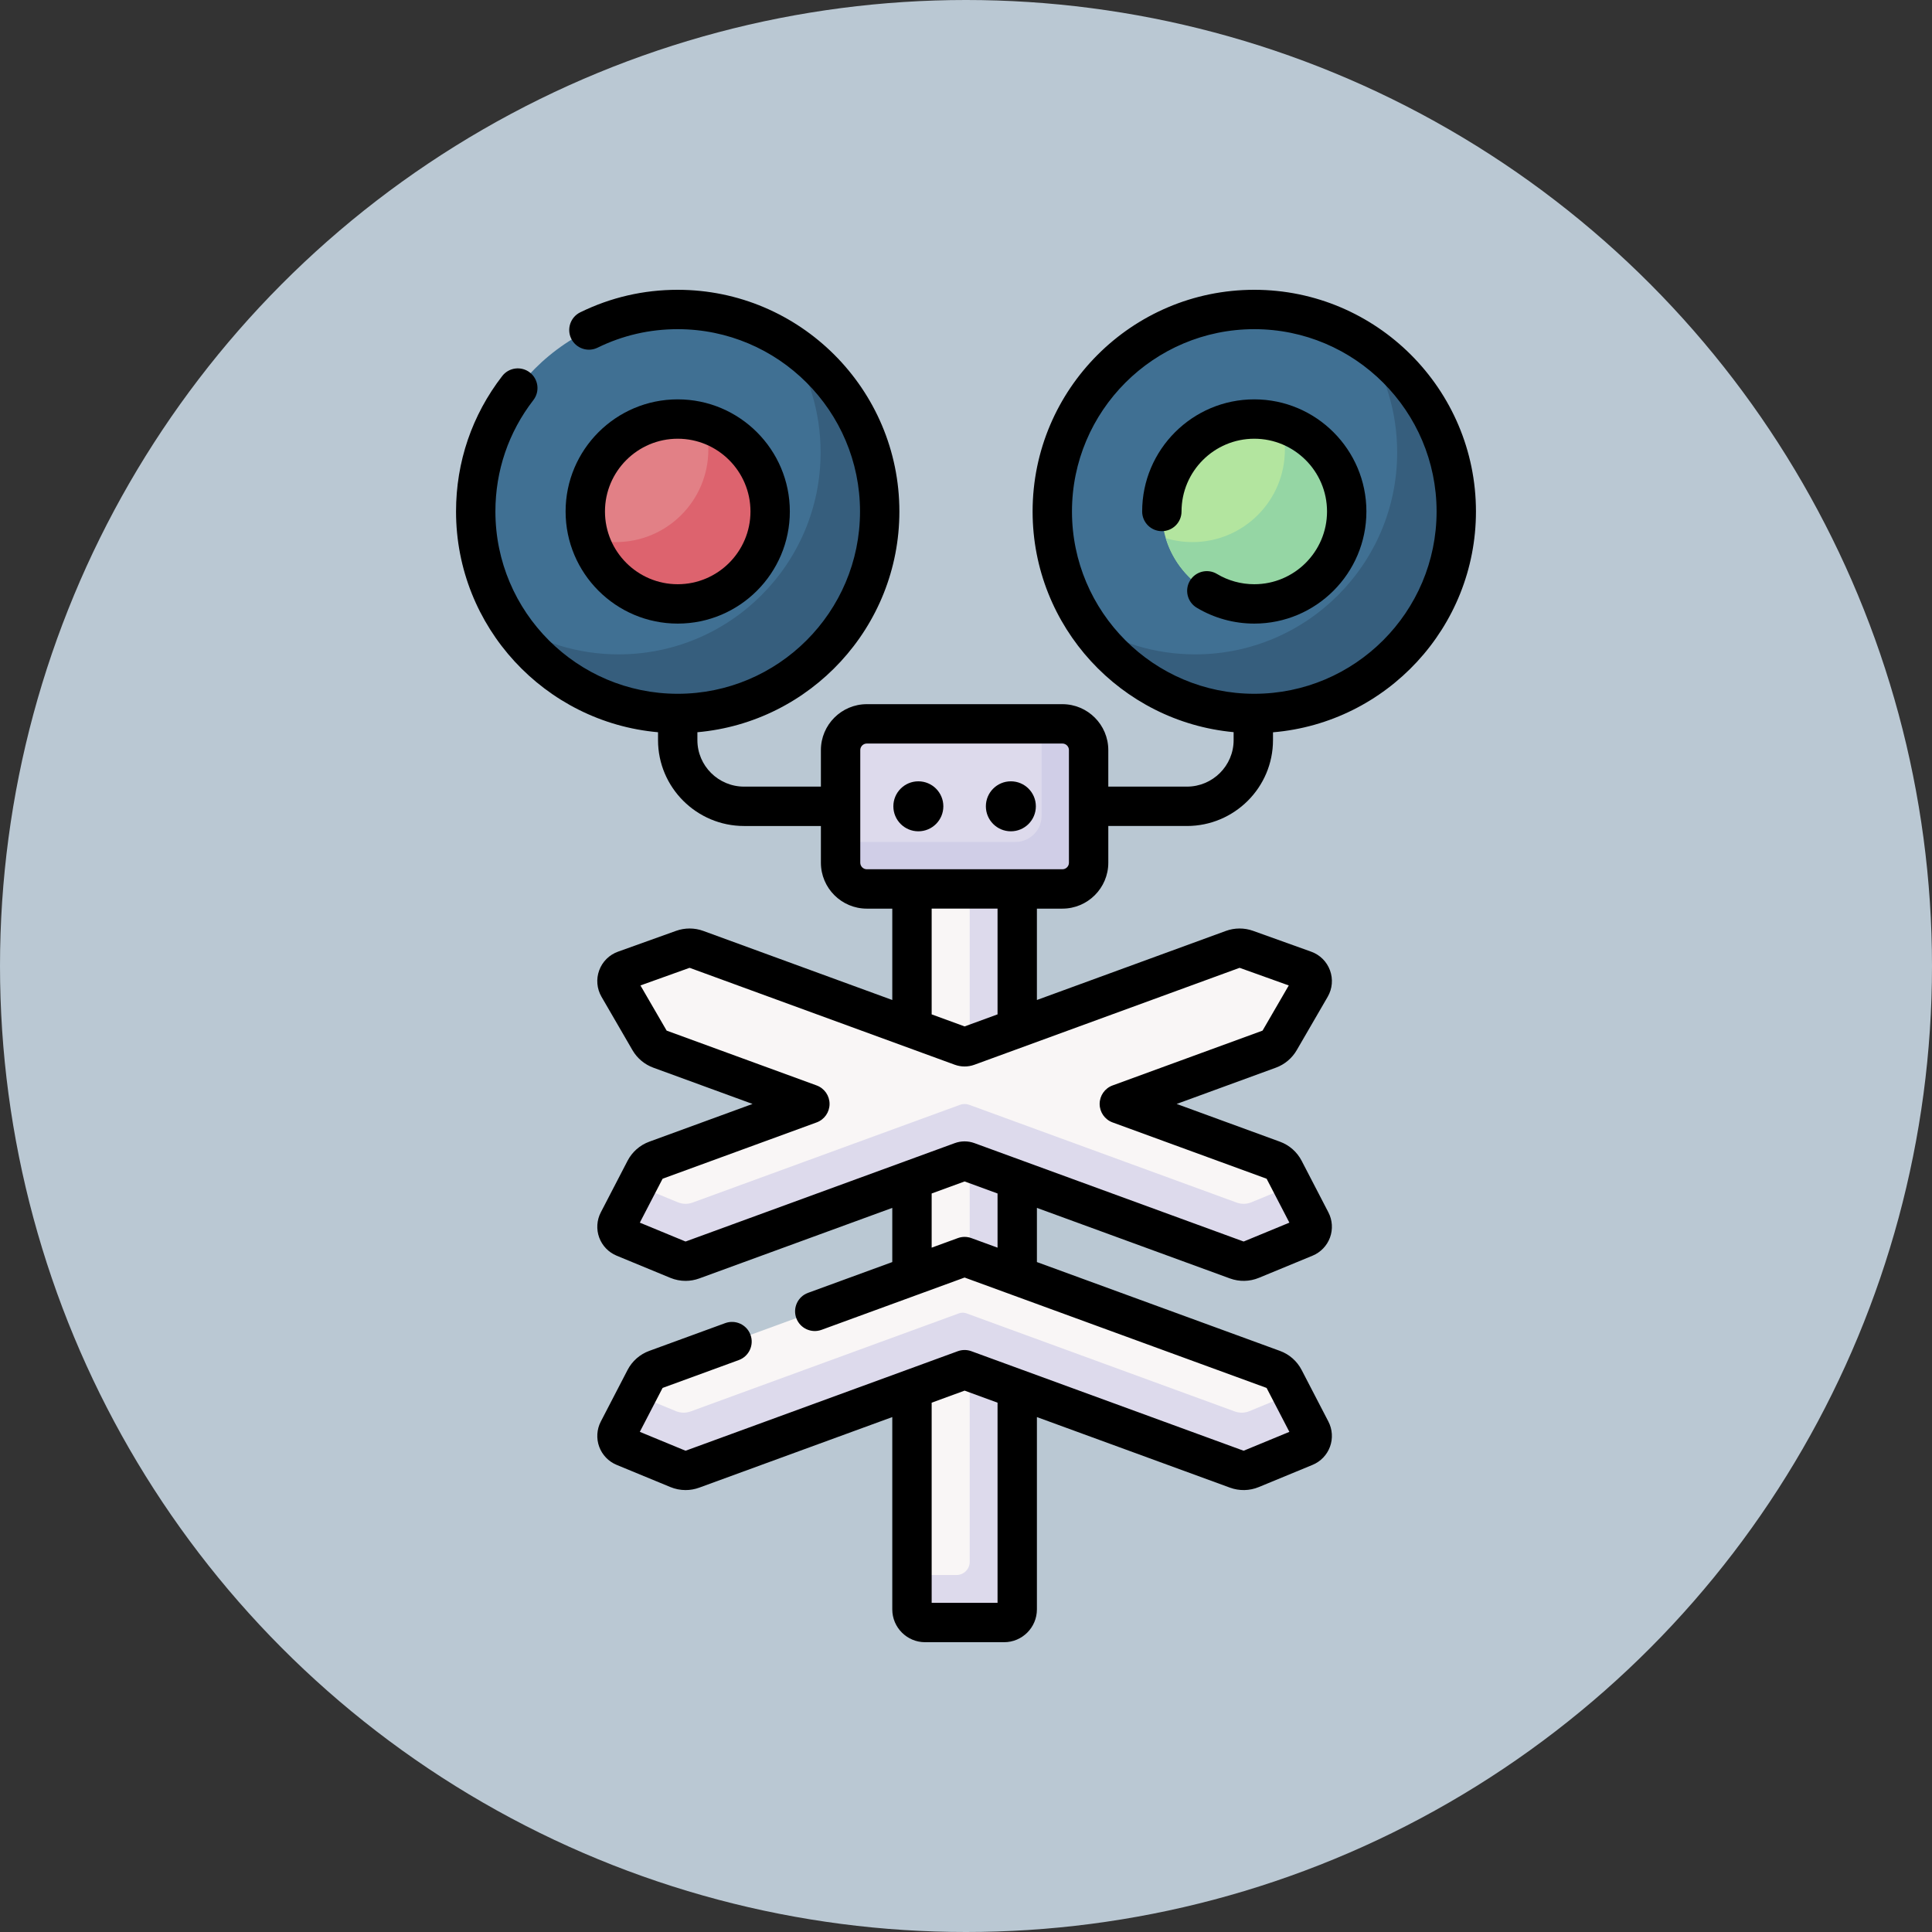 <?xml version="1.0"?>
<svg xmlns="http://www.w3.org/2000/svg" xmlns:xlink="http://www.w3.org/1999/xlink" xmlns:svgjs="http://svgjs.com/svgjs" version="1.1" width="512" height="512" x="0" y="0" viewBox="0 0 512 512" style="enable-background:new 0 0 512 512" xml:space="preserve"><rect x="0" y="0" width="512" height="512" fill="#333333" stroke="none"/><circle r="256" cx="256" cy="256" fill="#bac8d3" shape="circle"/><g transform="matrix(0.7,0,0,0.7,76.8,76.8)"><g xmlns="http://www.w3.org/2000/svg"><g><circle cx="146.861" cy="83.923" fill="#407093" r="76.471" data-original="#407093" style=""/></g><g><path d="m188.569 19.841c7.825 11.998 12.389 26.316 12.389 41.708 0 42.234-34.237 76.471-76.471 76.471-15.392 0-29.711-4.564-41.708-12.389 13.645 20.922 37.241 34.763 64.082 34.763 42.234 0 76.471-34.237 76.471-76.471 0-26.842-13.841-50.437-34.763-64.082z" fill="#365e7d" data-original="#365e7d" style=""/></g><g><path d="m270.396 504.548h-29.848c-2.761 0-5-2.239-5-5v-314.427c0-2.761 2.239-5 5-5h29.848c2.761 0 5 2.239 5 5v314.427c0 2.762-2.239 5-5 5z" fill="#f9f6f6" data-original="#f9f6f6" style=""/></g><g><path d="m270.428 180.121h-13.023v301.469c0 2.744-2.224 4.968-4.968 4.968h-16.889v13.023c0 2.744 2.224 4.968 4.968 4.968h29.912c2.744 0 4.968-2.224 4.968-4.968v-314.492c0-2.744-2.224-4.968-4.968-4.968z" fill="#dddaec" data-original="#dddaec" style=""/></g><g><path d="m376.463 333.182c-.884-1.705-2.376-3.017-4.18-3.677l-58.236-21.287 56.708-20.729c1.687-.617 3.104-1.805 4.005-3.359l11.724-20.213c1.375-2.37.265-5.406-2.314-6.331l-21.996-7.888c-1.691-.606-3.541-.601-5.228.016l-100.324 36.672c-.743.272-1.559.272-2.302 0l-100.324-36.672c-1.687-.617-3.537-.622-5.228-.016l-21.996 7.888c-2.579.925-3.689 3.961-2.314 6.331l11.724 20.213c.901 1.554 2.319 2.742 4.006 3.359l56.708 20.729-58.236 21.287c-1.804.66-3.296 1.971-4.18 3.677l-10.122 19.519c-1.185 2.284-.158 5.093 2.221 6.075l20.323 8.39c1.776.733 3.762.774 5.566.114l101.852-37.23c.743-.272 1.559-.272 2.302 0l101.852 37.23c1.804.66 3.79.619 5.566-.114l20.323-8.39c2.379-.982 3.405-3.791 2.221-6.075z" fill="#f9f6f6" data-original="#f9f6f6" style=""/></g><g><g><path d="m379.514 339.066-15.473 6.388c-1.776.733-3.762.774-5.566.114l-101.277-37.02c-1.115-.408-2.338-.408-3.453 0l-101.277 37.02c-1.804.66-3.79.619-5.566-.114l-15.473-6.388-7.071 13.635c-1.185 2.284-.158 5.093 2.221 6.075l20.323 8.39c1.776.733 3.762.774 5.566.114l101.852-37.23c.743-.272 1.559-.272 2.302 0l101.852 37.23c1.804.66 3.79.619 5.566-.114l20.323-8.39c2.378-.982 3.405-3.79 2.221-6.075z" fill="#dddaec" data-original="#dddaec" style=""/></g></g><g><path d="m384.364 437.976-20.324 8.389c-1.777.738-3.763.779-5.565.117l-103.003-37.656-103.002 37.657c-1.802.662-3.788.62-5.565-.117l-20.324-8.389c-2.38-.981-3.403-3.788-2.221-6.076l10.124-19.519c.88-1.701 2.372-3.017 4.174-3.671l116.815-42.701 116.814 42.701c1.802.654 3.294 1.97 4.174 3.671l10.124 19.519c1.181 2.287.159 5.094-2.221 6.075z" fill="#f9f6f6" data-original="#f9f6f6" style=""/></g><g><path d="m386.585 431.9-7.257-13.991-16.021 6.613c-1.777.738-3.763.779-5.565.117l-101.564-37.13c-.929-.34-1.949-.34-2.878 0l-101.564 37.13c-1.802.662-3.788.62-5.565-.117l-14.813-6.115-6.998 13.493c-1.182 2.288-.159 5.096 2.221 6.076l20.324 8.389c1.777.738 3.763.779 5.565.117l103.003-37.656 103.003 37.656c1.802.662 3.788.62 5.565-.117l20.324-8.389c2.379-.981 3.401-3.788 2.22-6.076z" fill="#dddaec" data-original="#dddaec" style=""/></g><g><path d="m292.422 226.83h-73.9c-5.523 0-10-4.477-10-10v-42.503c0-5.523 4.477-10 10-10h73.9c5.523 0 10 4.477 10 10v42.503c0 5.522-4.477 10-10 10z" fill="#dddaec" data-original="#dddaec" style=""/></g><g><path d="m292.486 164.327h-7.856v34.775c0 5.487-4.448 9.936-9.936 9.936h-66.173v7.856c0 5.487 4.448 9.936 9.936 9.936h74.028c5.488 0 9.936-4.448 9.936-9.936v-42.631c.001-5.488-4.447-9.936-9.935-9.936z" fill="#d0cee7" data-original="#d0cee7" style=""/></g><g><circle cx="146.861" cy="83.923" fill="#e28086" r="34.995" data-original="#e28086" style=""/></g><g><path d="m156.963 50.415c.963 3.199 1.487 6.589 1.487 10.103 0 19.327-15.668 34.995-34.995 34.995-3.513 0-6.903-.524-10.103-1.487 4.336 14.4 17.694 24.892 33.508 24.892 19.327 0 34.995-15.668 34.995-34.995.001-15.814-10.491-29.172-24.892-33.508z" fill="#dd636e" data-original="#dd636e" style=""/></g><g><circle cx="365.139" cy="83.923" fill="#407093" r="76.471" data-original="#407093" style=""/></g><g><path d="m406.847 19.841c7.825 11.998 12.389 26.316 12.389 41.708 0 42.234-34.237 76.471-76.471 76.471-15.392 0-29.711-4.564-41.708-12.389 13.645 20.922 37.241 34.763 64.082 34.763 42.234 0 76.471-34.237 76.471-76.471 0-26.842-13.841-50.437-34.763-64.082z" fill="#365e7d" data-original="#365e7d" style=""/></g><g><circle cx="365.139" cy="83.923" fill="#b3e59f" r="34.995" data-original="#b3e59f" style=""/></g><g><path d="m375.242 50.415c.963 3.199 1.487 6.589 1.487 10.103 0 19.327-15.668 34.995-34.995 34.995-3.513 0-6.903-.524-10.103-1.487 4.336 14.4 17.694 24.892 33.508 24.892 19.327 0 34.995-15.668 34.995-34.995 0-15.814-10.492-29.172-24.892-33.508z" fill="#95d6a4" data-original="#95d6a4" style=""/></g><g><path d="m292.486 234.282c9.588 0 17.388-7.8 17.388-17.388v-13.898h29.762c17.969 0 32.588-14.584 32.588-32.509v-2.962c42.969-3.612 76.838-39.715 76.838-83.602 0-46.275-37.647-83.923-83.923-83.923s-83.923 37.648-83.923 83.923c0 43.638 33.483 79.588 76.104 83.546v3.018c0 9.707-7.933 17.605-17.685 17.605h-29.762v-13.829c0-9.588-7.8-17.388-17.388-17.388h-74.028c-9.588 0-17.388 7.8-17.388 17.388v13.829h-29.073c-9.752 0-17.685-7.898-17.685-17.605v-2.99c42.796-3.786 76.471-39.812 76.471-83.574.002-46.275-37.646-83.923-83.921-83.923-12.943 0-25.359 2.87-36.902 8.529-3.695 1.812-5.222 6.276-3.411 9.972 1.812 3.696 6.276 5.222 9.972 3.411 9.484-4.65 19.692-7.008 30.341-7.008 38.057 0 69.019 30.962 69.019 69.019s-30.962 69.019-69.019 69.019-69.02-30.962-69.02-69.019c0-15.42 4.971-30.001 14.375-42.168 2.517-3.256 1.918-7.937-1.338-10.454-3.255-2.515-7.936-1.918-10.453 1.339-11.441 14.8-17.488 32.534-17.488 51.283 0 43.762 33.676 79.788 76.471 83.574v2.99c0 17.925 14.619 32.509 32.588 32.509h29.073v13.898c0 9.588 7.8 17.388 17.388 17.388h9.638v34.585l-71.541-26.15c-3.317-1.212-6.975-1.223-10.301-.031l-21.996 7.887c-3.317 1.19-5.914 3.77-7.124 7.08s-.89 6.957.879 10.005l11.724 20.213c1.772 3.055 4.575 5.406 7.892 6.619l37.561 13.73-39.089 14.289c-3.563 1.302-6.488 3.875-8.237 7.245l-10.12 19.518c-1.524 2.938-1.747 6.406-.61 9.515 1.136 3.109 3.543 5.616 6.602 6.879l20.323 8.39c1.852.764 3.811 1.147 5.772 1.147 1.755 0 3.512-.307 5.196-.923l73.068-26.709v20.511l-31.903 11.662c-3.866 1.413-5.853 5.692-4.44 9.557s5.689 5.854 9.557 4.44l54.162-19.799 114.272 41.771c.038.014.077.049.101.098l8.585 16.552-17.249 7.12c-.047.019-.094.019-.148 0l-103.002-37.656c-1.653-.604-3.466-.604-5.117 0l-103.015 37.66c-.043.016-.091.014-.151-.011l-17.233-7.114 8.588-16.559c.021-.041.06-.076.114-.096l28.765-10.515c3.865-1.413 5.853-5.692 4.44-9.557s-5.69-5.854-9.557-4.441l-28.748 10.509c-3.573 1.296-6.503 3.872-8.248 7.245l-10.13 19.531c-1.519 2.943-1.738 6.414-.598 9.522 1.139 3.104 3.545 5.605 6.597 6.862l20.308 8.383c1.859.772 3.826 1.159 5.794 1.159 1.754 0 3.51-.308 5.188-.925l73.068-26.712v72.811c0 6.848 5.571 12.42 12.42 12.42h29.912c6.848 0 12.42-5.571 12.42-12.42v-72.811l73.057 26.708c3.572 1.313 7.476 1.23 10.978-.224l20.319-8.387c3.056-1.259 5.463-3.761 6.602-6.864 1.14-3.108.922-6.578-.605-9.533l-10.119-19.512c-1.748-3.38-4.679-5.956-8.235-7.246l-91.997-33.629v-20.511l73.067 26.708c3.565 1.305 7.462 1.224 10.969-.224l20.322-8.39c3.059-1.263 5.467-3.77 6.603-6.878 1.136-3.109.914-6.577-.609-9.515l-10.121-19.519s-.001 0-.001-.001c-1.747-3.369-4.673-5.942-8.236-7.244l-39.089-14.289 37.56-13.729c3.317-1.212 6.12-3.562 7.893-6.619l11.726-20.215c1.767-3.049 2.086-6.696.876-10.005-1.211-3.309-3.806-5.889-7.123-7.077l-21.996-7.888c-3.323-1.191-6.982-1.181-10.302.032l-71.54 26.15v-34.585zm3.634-150.359c0-38.058 30.962-69.019 69.019-69.019s69.019 30.962 69.019 69.019-30.962 69.019-69.019 69.019-69.019-30.962-69.019-69.019zm-28.176 413.173h-24.944v-75.776l12.472-4.56 12.472 4.56zm-51.97-280.202v-42.631c0-1.37 1.114-2.484 2.484-2.484h74.028c1.37 0 2.484 1.114 2.484 2.484v42.631c0 1.37-1.114 2.484-2.484 2.484h-74.028c-1.37 0-2.484-1.115-2.484-2.484zm51.97 145.739-9.914-3.624c-1.653-.604-3.464-.604-5.117 0l-9.913 3.624v-20.511l12.472-4.559 12.472 4.559zm91.561-105.919c.05-.018.103-.02.155 0l18.534 6.646-9.879 17.031c-.026.046-.068.082-.118.1l-56.708 20.728c-2.938 1.074-4.893 3.87-4.893 6.999s1.955 5.925 4.893 6.999l58.236 21.287c.053.019.097.058.123.109l8.582 16.55-17.233 7.115c-.052.021-.111.022-.163.003l-101.852-37.23c-2.393-.875-5.026-.875-7.419 0l-101.853 37.231c-.053.018-.111.018-.162-.004l-17.233-7.114 8.581-16.55c.027-.051.071-.09.124-.11l58.236-21.287c2.938-1.074 4.893-3.87 4.893-6.999s-1.955-5.925-4.893-6.999l-56.708-20.728c-.049-.018-.091-.053-.118-.099l-9.879-17.032 18.534-6.646c.051-.019.105-.018.154 0l100.324 36.671c2.393.874 5.026.874 7.419 0zm-91.561 17.6-12.472 4.559-12.472-4.559v-40.033h24.944z" fill="#000000" data-original="#000000" style=""/><circle cx="237.96" cy="195.544" r="9.462" fill="#000000" data-original="#000000" style=""/><circle cx="272.984" cy="195.544" r="9.462" fill="#000000" data-original="#000000" style=""/><path d="m189.307 83.923c0-23.405-19.041-42.447-42.447-42.447s-42.447 19.042-42.447 42.447 19.041 42.447 42.447 42.447 42.447-19.042 42.447-42.447zm-69.989 0c0-15.187 12.356-27.543 27.543-27.543s27.543 12.356 27.543 27.543-12.356 27.543-27.543 27.543-27.543-12.356-27.543-27.543z" fill="#000000" data-original="#000000" style=""/><path d="m407.586 83.923c0-23.405-19.041-42.447-42.447-42.447s-42.447 19.042-42.447 42.447c0 4.116 3.336 7.452 7.452 7.452s7.452-3.336 7.452-7.452c0-15.187 12.356-27.543 27.543-27.543s27.543 12.356 27.543 27.543-12.356 27.543-27.543 27.543c-4.991 0-9.879-1.347-14.132-3.896-3.528-2.115-8.107-.969-10.222 2.563-2.115 3.53-.968 8.107 2.563 10.222 6.568 3.935 14.103 6.015 21.792 6.015 23.405 0 42.446-19.042 42.446-42.447z" fill="#000000" data-original="#000000" style=""/></g></g></g></svg>
